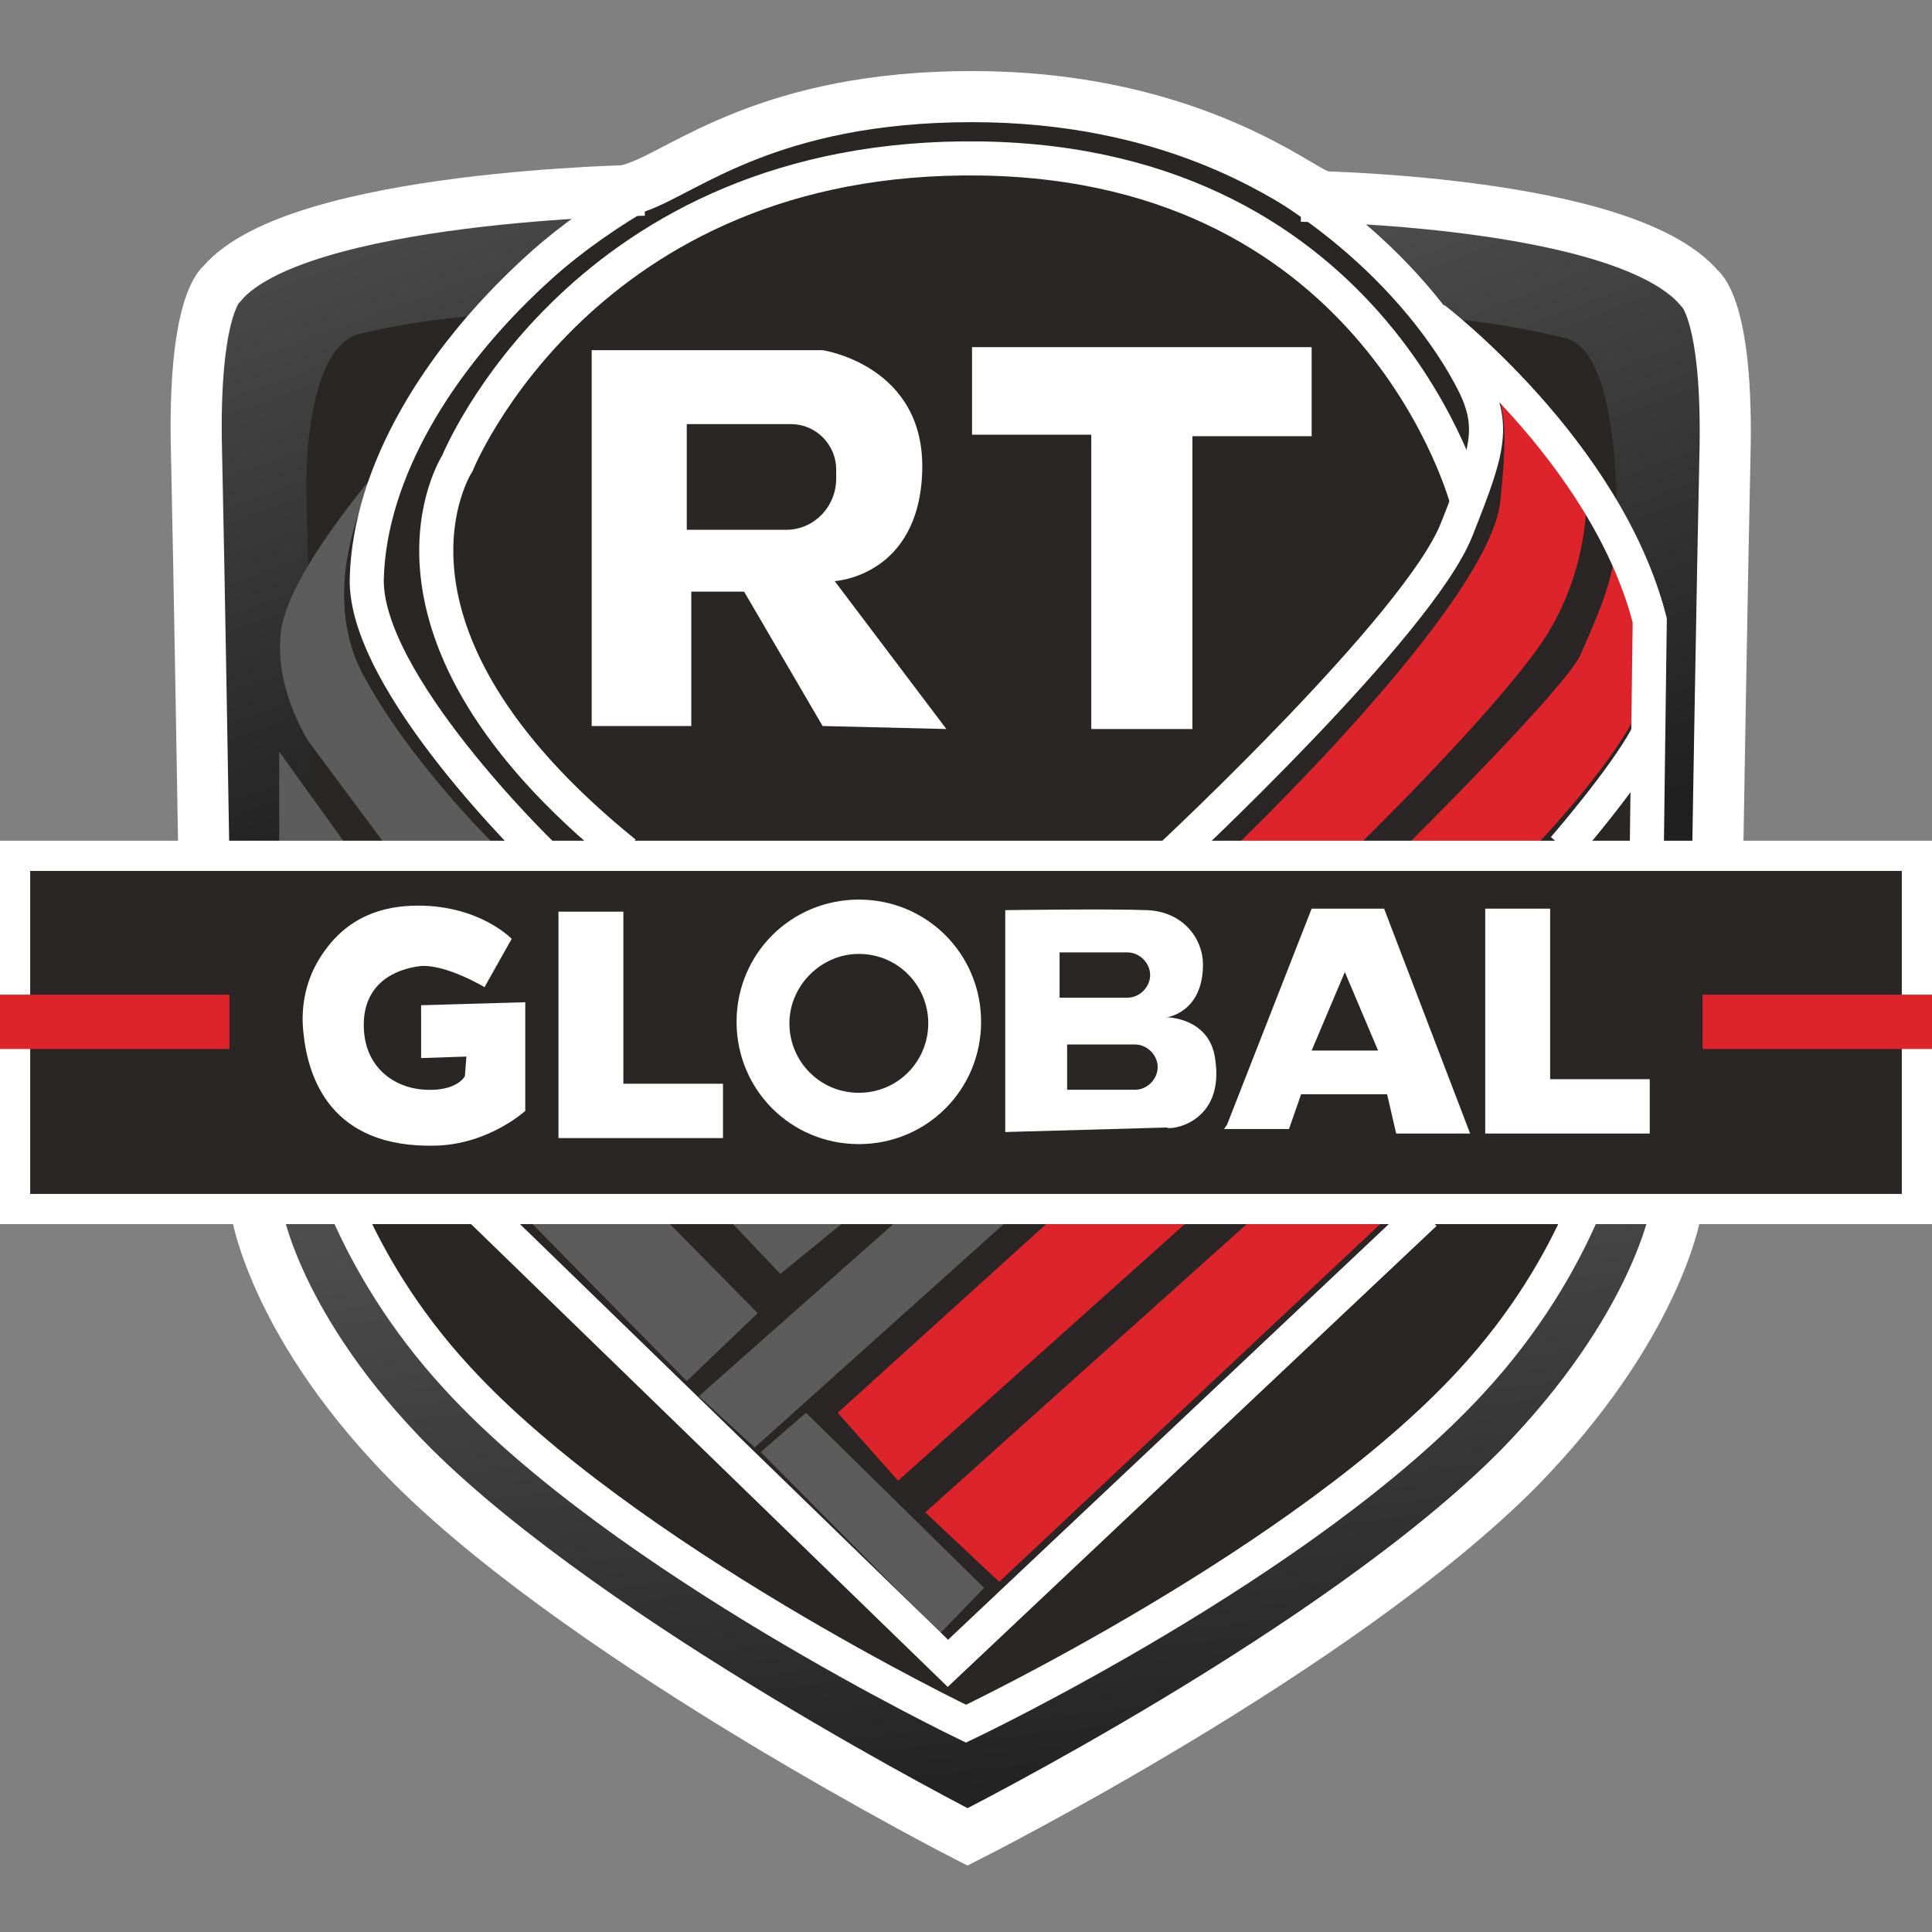 <?xml version="1.0" encoding="utf-8"?>
<!-- Generator: Adobe Illustrator 28.0.0, SVG Export Plug-In . SVG Version: 6.00 Build 0)  -->
<svg version="1.1" id="Layer_1" xmlns="http://www.w3.org/2000/svg" xmlns:xlink="http://www.w3.org/1999/xlink" x="0px" y="0px"
	 viewBox="0 0 128 128" enable-background="new 0 0 128 128" xml:space="preserve">
<rect x="0" y="0" width="128" height="128" fill="#808080" stroke="none"/>
<g>
	<path fill="#292625" stroke="#FFFFFF" stroke-width="3.386" stroke-miterlimit="10" d="M102.1,91.5C96.8,101.8,64,117.8,64,117.8
		s-29.9-15.5-36.6-24.2c-16.1-21.2-9.6-72.4-9.6-72.4s15.8-5.9,24.4-8.8c3.2-1.1,8.8-6,22.2-6c13.3,0,20.6,5.3,22.5,6.3
		c7.8,4,22.6,8.5,22.6,8.5S116.1,64.6,102.1,91.5z"/>
	
		<linearGradient id="SVGID_1_" gradientUnits="userSpaceOnUse" x1="15.32" y1="130.843" x2="35.121" y2="76.424" gradientTransform="matrix(1 0 0 -1 0 130)">
		<stop  offset="0" style="stop-color:#5C5C5C"/>
		<stop  offset="1" style="stop-color:#202020"/>
	</linearGradient>
	<path fill="url(#SVGID_1_)" d="M13.6,56.2h7.2l-0.5-23.5c0,0-0.3-9.7,3.6-10.6c5.2-1.2,8.5-1.2,8.5-1.2l5.4-5l4.9-3.2
		c0,0-22.2,1.3-26.6,4.7c-4.4,3.4-3.1,11-3.1,11L13.6,56.2z"/>
	
		<linearGradient id="SVGID_00000177481812327190427700000013710938212682873239_" gradientUnits="userSpaceOnUse" x1="92.171" y1="132.58" x2="113.04" y2="78.126" gradientTransform="matrix(1 0 0 -1 0 130)">
		<stop  offset="0" style="stop-color:#5C5C5C"/>
		<stop  offset="1" style="stop-color:#202020"/>
	</linearGradient>
	<path fill="url(#SVGID_00000177481812327190427700000013710938212682873239_)" d="M113.7,56.9h-4.6l0.2-15.8l-2.2-6.1
		c0,0,0.4-11.7-3.4-12.6c-5-1.2-8.1-1.3-8.1-1.3L90.4,16l-4.7-3.3c0,0,21.4,1.3,25.6,4.7c4.2,3.4,3,11.2,3,11.2L113.7,56.9
		L113.7,56.9z"/>
	
		<linearGradient id="SVGID_00000150801027240060433210000008797322663759636394_" gradientUnits="userSpaceOnUse" x1="62.101" y1="66.623" x2="68.45" y2="8.79" gradientTransform="matrix(1 0 0 -1 0 130)">
		<stop  offset="0" style="stop-color:#5C5C5C"/>
		<stop  offset="1" style="stop-color:#202020"/>
	</linearGradient>
	<path fill="url(#SVGID_00000150801027240060433210000008797322663759636394_)" d="M16.9,80.3h6c0,0,5.1,11,14.6,17.8
		c9.5,6.7,26.4,16.2,26.4,16.2S88.1,101,93.3,95.7c9.6-9.8,8.3-10.4,11.5-15.2h6.2c0,0-3.5,10.6-10.4,16.9
		c-12.9,11.6-36.5,24.4-36.5,24.4l-26.3-16c0,0-12.3-9.8-14.1-12.2C20.4,89.4,16.9,80.3,16.9,80.3L16.9,80.3z"/>
	<path fill="#DD242B" d="M81.3,56.6c0,0,17.4-16.5,18.1-23.4c0.6-5.7,0.1-5.8-0.4-8.3l6.1,7.1c0,0,0.5,5.4-2.9,10.5
		c-3.5,5.1-12.8,14.1-12.8,14.1L81.3,56.6L81.3,56.6z"/>
	<path fill="#DD242B" d="M93,56.2c0,0,10.8-10.7,11.7-12.8c0.9-2.1,2.3-4.9,2.4-7.9c0,0,3.5,5.7,2.1,10c-1.3,4.3-7.9,11-7.9,11
		L93,56.2z"/>
	<path fill="#5C5C5C" d="M33.4,56.6c0,0-6.1-5.8-9.4-12C20.8,38.4,25,31.2,25,31.2s-6.1,7-6.4,10.8c-0.4,3.8,1.9,7.2,1.9,7.2
		l5.5,7.4H33.4z"/>
	<path fill="#5C5C5C" d="M23.1,56.2l-4.6-6.4v6.4H23.1z"/>
	<path fill="#DD242B" d="M70.3,80.2L55.5,93.6l4,4.5l20-17.9H70.3z"/>
	<path fill="#DD242B" d="M83.6,80.2l-22.3,20l4.9,4.6l26.2-24.6H83.6z"/>
	<path fill="#5C5C5C" d="M60.2,80.2L46.3,92.5l3.7,3.4l17.5-15.7H60.2z"/>
	<path fill="#5C5C5C" d="M47.9,80.4l3.8,4l4.9-4H47.9z"/>
	<path fill="#5C5C5C" d="M43.5,80.2l6.7,6.8l-4.7,4.5L34.4,80.2H43.5z"/>
	<path fill="#5C5C5C" d="M50.4,96.2l11.9,12l2.9-3L53.4,93.6L50.4,96.2z"/>
	<path fill="#292625" stroke="#FFFFFF" stroke-width="2" stroke-miterlimit="10" d="M127,56.7H1v23.4h126V56.7z"/>
	<path fill="#DD242B" d="M128,65.9h-15.2v3.6H128V65.9z"/>
	<path fill="#DD242B" d="M15.2,65.9H0v3.6h15.2V65.9z"/>
	<path fill="#FFFFFF" d="M55.3,38.5c0,0,5.6-0.3,5.8-7.3c0.2-7-6.6-8-6.6-8H39.2v24.9h6.6v-8.9l3.5,0l5.2,8.9l8.2,0.2L55.3,38.5
		L55.3,38.5z M52.1,35.1h-6.6v-7h6.9c1.7,0,3,1.4,3,3v0.6C55.4,33.6,53.9,35.1,52.1,35.1L52.1,35.1z"/>
	<path fill="#FFFFFF" d="M86.9,23H64.4v5.8h7.9v19.5H79V28.9h7.9V23z"/>
	<path fill="none" stroke="#FFFFFF" stroke-width="2.258" stroke-miterlimit="10" d="M77.7,56.6c0,0,16.3-15.2,18.8-21.5
		c2.3-5.8,2.7-7.1,0.5-10.9"/>
	<path fill="none" stroke="#FFFFFF" stroke-width="2.258" stroke-miterlimit="10" d="M97.2,33.2c0,0-5.8-22.3-32.2-22.7
		c-26.4-0.4-34.7,20.2-34.7,20.2s-7.2,11,11.1,25.8"/>
	<path fill="none" stroke="#FFFFFF" stroke-width="2.258" stroke-miterlimit="10" d="M35.9,56.6c0,0-11.8-11.4-11.6-18.3
		c0.2-7,4.7-14.4,11.1-20.3c6.3-5.9,24-16.7,45.3-8c5.6,2.3,13.7,8.3,17.5,16.5"/>
	<path fill="none" stroke="#FFFFFF" stroke-width="2.258" stroke-miterlimit="10" d="M103.6,56.2c0,0,4-4.6,5.5-7.4"/>
	<path fill="none" stroke="#FFFFFF" stroke-width="2.258" stroke-miterlimit="10" d="M95,21.1c0,0,11.4,8.7,14.3,20l-0.2,15.5"/>
	<path fill="none" stroke="#FFFFFF" stroke-width="3.386" stroke-miterlimit="10" d="M86.2,13c0,0,21.4,0.2,26.4,6.1
		c0,0,1.8,1.2,1.7,10.2c-0.2,9-0.5,27.4-0.5,27.4"/>
	<path fill="none" stroke="#FFFFFF" stroke-width="3.386" stroke-miterlimit="10" d="M42.7,12.6c0,0-23,0.3-28,6.2
		c0,0-1.8,1.2-1.7,10.2c0.2,9,0.5,27.4,0.5,27.4"/>
	<path fill="none" stroke="#FFFFFF" stroke-width="2.258" stroke-miterlimit="10" d="M94.4,80.4l-31.6,29.8l-31-30.1"/>
	<path fill="none" stroke="#FFFFFF" stroke-width="3.386" stroke-miterlimit="10" d="M111,80.4c0,0-1.3,7.6-10.4,16.9
		c-11.9,12-36.5,24.4-36.5,24.4s-24.7-12.6-36.7-24.5c-9.2-9.2-10.4-16.9-10.4-16.9"/>
	<path fill="none" stroke="#FFFFFF" stroke-width="2.258" stroke-miterlimit="10" d="M104.8,80.4c-1.4,3.2-3.7,7.2-7.3,11.1
		c-11,12-33.5,22.7-33.5,22.7s-22.7-10.9-33.7-22.9c-3.6-3.9-5.9-7.9-7.3-11.1"/>
	<path fill="#FFFFFF" d="M32.1,65.4l1.8-3.2c0,0-2.1-2.2-6.2-2.2c-2.3,0-4.7,0.7-6.4,3.3c-1,1.5-1.4,3.3-1.2,5.1
		c0.3,3,1.8,7.7,8.8,7.5c3.5-0.1,5.9-2.3,5.9-2.3v-7.2l-6.9,0.2v3.5l3-0.1l-0.1,1.3c0,0-0.5,1-2.6,0.9c-2.1-0.1-4.1-1.5-4.1-4.3
		c0-2.7,2-3.7,3.8-3.9C29.6,63.9,32.1,65.4,32.1,65.4L32.1,65.4z"/>
	<path fill="#FFFFFF" d="M41.3,71.8V60.4H37v11.3V75v0.4h10.9v-3.6H41.3z"/>
	<path fill="#FFFFFF" d="M102.7,71.5V60.2h-4.3v11.3v3.2v0.4h10.9v-3.6H102.7z"/>
	<path fill="#FFFFFF" d="M56.9,59.6c-4.5,0-8.1,3.6-8.1,8.1s3.6,8.1,8.1,8.1s8.1-3.6,8.1-8.1S61.4,59.6,56.9,59.6z M56.9,72.4
		c-2.6,0-4.6-2.1-4.6-4.6s2.1-4.6,4.6-4.6c2.6,0,4.6,2.1,4.6,4.6S59.5,72.4,56.9,72.4z"/>
	<path fill="#FFFFFF" d="M80.5,70.1c-0.4-2.7-3.2-2.7-3.2-2.7s2.4-0.3,2.4-3.5c0-1.7-1.3-3.5-3.7-3.6c-2.4-0.1-9.4,0-9.4,0v14.7
		l10.7-0.3C77.4,74.9,81.2,74.5,80.5,70.1z M70.2,63.1h4.5c0.8,0,1.5,0.7,1.5,1.5c0,0.8-0.7,1.5-1.5,1.5h-4.5V63.1z M75.2,72.2h-4.5
		v-3h4.5c0.8,0,1.5,0.7,1.5,1.5C76.7,71.5,76,72.2,75.2,72.2z"/>
	<path fill="#FFFFFF" d="M91.7,60.2h-4.8l-5.6,14.3l-0.2,0.3l4.3,0l0.8-2.3h5.7l0.6,2.6l4.9,0L91.7,60.2L91.7,60.2z M86.9,69.6
		l2.2-5.2l2.2,5.2H86.9L86.9,69.6z"/>
</g>
</svg>
